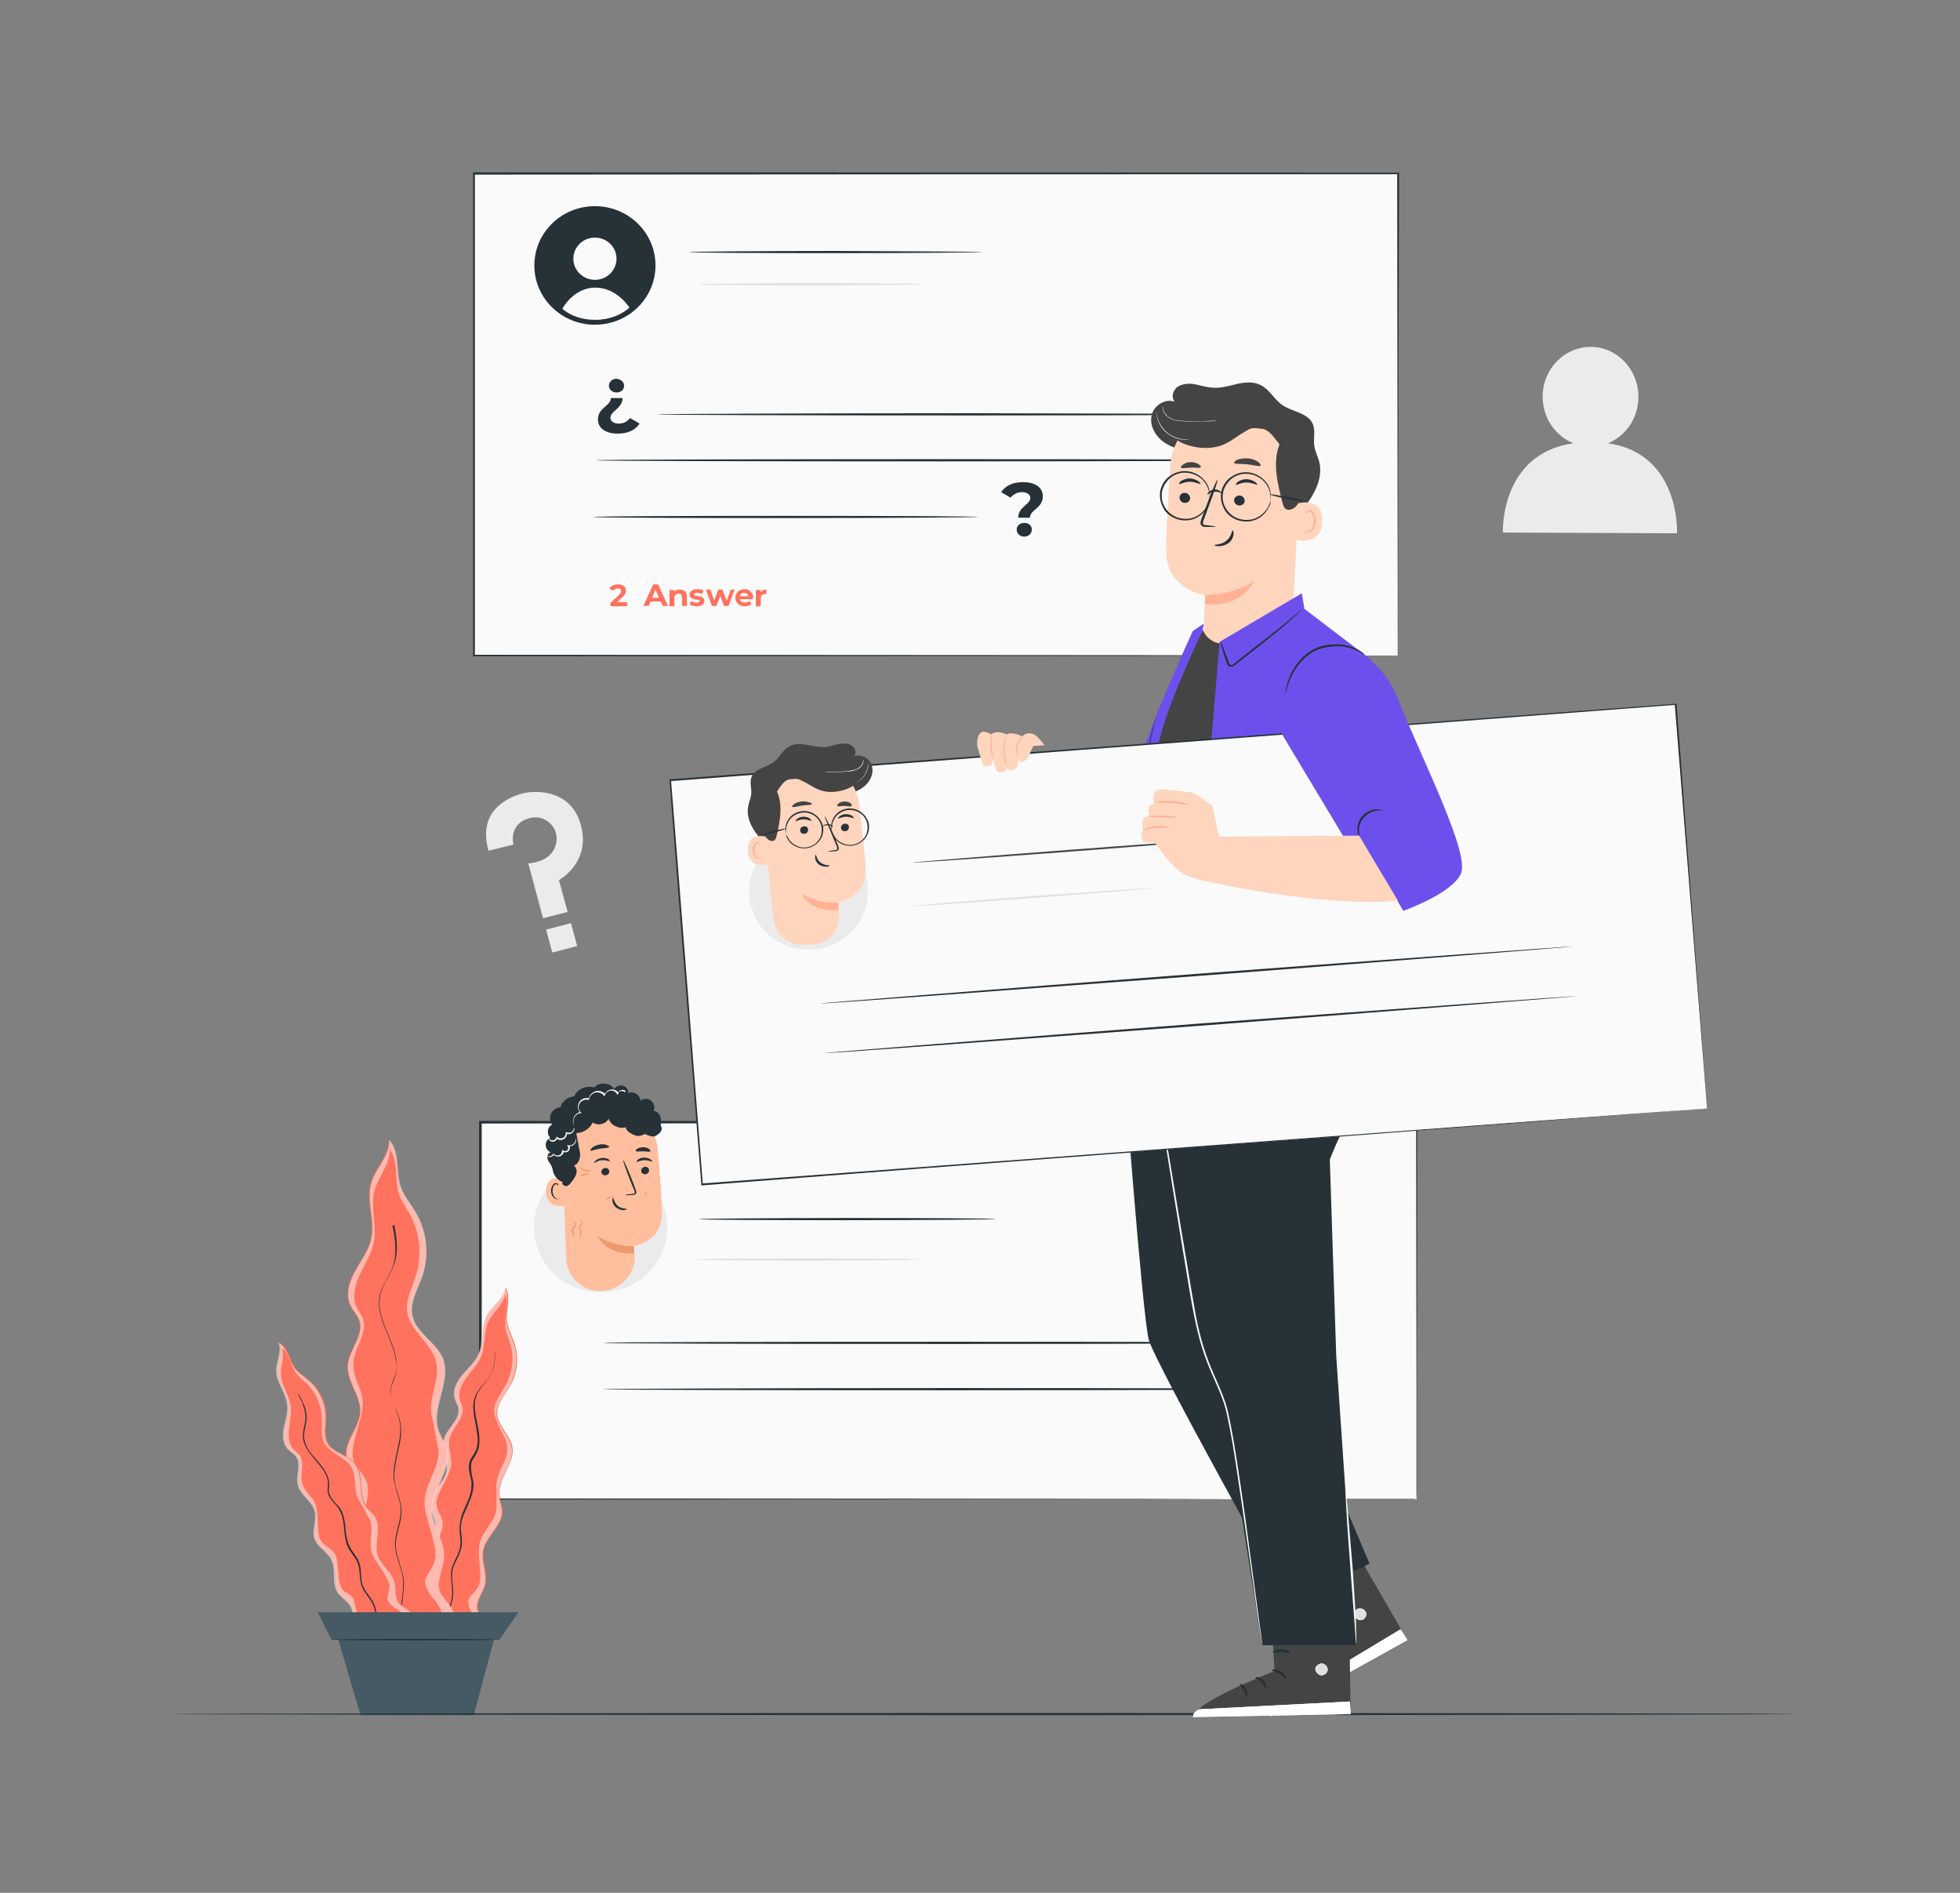 <svg width="580" height="560" viewBox="0 0 580 560" fill="none" xmlns="http://www.w3.org/2000/svg"><rect x="0" y="0" width="580" height="560" fill="#808080" stroke="none"/><g clip-path="url(#a)"><path d="M475.874 131.131c5.266-2.192 8.963-7.454 8.963-13.702 0-8.112-6.274-14.799-14.117-14.799s-14.23 6.577-14.23 14.689c0 6.249 3.698 11.62 9.076 13.812-21.848 3.179-20.84 26.418-20.84 26.418l51.54.22s1.12-23.459-20.392-26.638M144.563 251.712l7.395-1.864s-1.681-6.029 4.706-7.783c3.361-.877 5.602.768 6.722 2.193 1.345 1.644 1.681 3.946 1.009 5.919-.673 2.302-2.913 4.823-8.067 5.262l4.369 16.223 7.283-1.863-2.577-9.427s9.524-5.153 6.499-16.224c-2.802-10.523-13.109-10.414-17.255-9.427-3.137.877-13.669 4.385-10.084 16.991m24.405 21.405-7.366 1.901 1.829 6.783 7.367-1.901z" fill="#EBEBEB"/><path d="M419.184 332.062H142.102v111.482h277.082z" fill="#FAFAFA"/><path d="M419.184 443.435v-29.926c0-19.293-.112-47.027-.112-81.447l.224.219c-70.811 0-168.849 0-277.082.11l.336-.329v111.482l-.224-.219c80.335 0 149.577.11 198.764.11 24.649 0 44.145.109 57.59.109h19.495c.561-.109 1.009-.109 1.009-.109h-20.616c-13.445 0-32.941 0-57.59.109-49.187 0-118.542.11-198.988.11h-.224v-112.03h.336c108.345 0 206.383.109 277.082.109h.224v.219c0 34.421-.112 62.373-.112 81.666v27.843c-.112 1.425-.112 1.974-.112 1.974" fill="#263238"/><path d="M177.735 382.377c10.891 0 19.72-8.638 19.72-19.293s-8.829-19.293-19.72-19.293-19.719 8.638-19.719 19.293 8.828 19.293 19.719 19.293" fill="#EBEBEB"/><path d="M294.592 360.673c0 .109-19.72.328-43.921.328-24.313 0-43.921-.109-43.921-.328 0-.11 19.608-.329 43.921-.329s43.921.109 43.921.329" fill="#263238"/><path d="M272.853 372.621c0 .109-15.014.329-33.501.329s-33.5-.11-33.5-.329 15.013-.329 33.5-.329 33.501.11 33.501.329" fill="#E0E0E0"/><path d="M386.243 397.285c0 .11-46.498.329-103.864.329s-103.863-.11-103.863-.329 46.497-.329 103.863-.329 103.864.11 103.864.329m0 13.703c0 .109-46.498.328-103.864.328s-103.863-.109-103.863-.328c0-.11 46.497-.329 103.863-.329s103.864.109 103.864.329" fill="#263238"/><path d="M126.3 481.692c-2.465-.11-3.138-3.508-2.241-5.81.896-2.192 2.689-4.275 2.801-6.687 0-2.083-1.345-3.946-1.457-6.139-.224-3.727 3.474-6.796 3.698-10.632.112-2.96-2.017-5.701-1.457-8.66.56-3.07 3.81-5.152 4.594-8.222.784-3.288-1.457-6.687-.672-9.975.896-3.289 4.817-5.591 4.257-8.879-.224-1.096-.896-2.083-1.12-3.07-.672-2.521.672-5.042 2.353-7.015 1.68-1.973 3.697-3.727 4.706-6.029 1.568-3.618.448-8.002 2.352-11.51 1.569-2.85 5.042-4.823 5.491-8.112 1.792 2.96 0 6.687.448 9.975.224 2.193 1.456 4.166 2.129 6.249 1.456 4.275 1.008 9.208-1.345 13.044-1.457 2.631-3.809 5.043-3.697 8.002.112 3.618 3.809 6.249 4.481 9.757.897 5.042-4.593 9.646-3.809 14.798.224 1.315.784 2.521.896 3.837.448 4.494-4.818 7.673-5.602 12.167-.56 3.289 1.345 6.687.56 9.976-.672 2.521-2.801 4.713-2.241 7.235.224 1.096 1.009 1.973 1.457 3.069.896 1.973.56 4.385-.896 6.029-1.457 1.534-4.034 2.192-5.939 1.206" fill="#FF725E"/><path d="M142.655 479.171c-.448-.987-1.12-1.973-1.456-3.07-.56-2.521 1.68-4.713 2.241-7.234.784-3.289-1.121-6.687-.561-9.976.785-4.494 6.051-7.673 5.603-12.167-.112-1.316-.785-2.522-.897-3.837-.784-5.152 4.818-9.647 3.81-14.799-.673-3.507-4.37-6.138-4.482-9.756-.112-2.959 2.241-5.371 3.697-8.002 2.241-3.946 2.802-8.769 1.345-13.044-.672-2.083-1.905-4.056-2.129-6.249-.448-3.398 1.345-7.125-.448-9.975-.448 3.289-3.922 5.152-5.49 8.112-1.905 3.508-.784 7.892-2.353 11.51-1.008 2.302-3.025 4.056-4.706 6.029-1.68 1.973-3.025 4.494-2.353 7.015.336 1.097 1.009 1.973 1.121 3.07.56 3.288-3.362 5.7-4.258 8.879-.896 3.288 1.457 6.687.672 9.975-.784 3.069-4.033 5.152-4.593 8.221-.561 2.851 1.568 5.701 1.456 8.66-.112 3.727-3.921 6.797-3.697 10.633.112 2.083 1.456 3.947 1.456 6.139 0 2.412-1.792 4.385-2.801 6.687-.896 2.192-.224 5.59 2.241 5.81l9.524 4.604c1.904.986 4.481.438 5.938-1.206 1.681-1.645 2.017-4.056 1.12-6.029" fill="#fff" opacity=".5"/><path d="M139.524 476.978c-.56-.877-1.12-2.631-.896-3.617.224-1.425 2.689-2.631 3.249-4.933.784-3.07-.672-8.441 0-11.51.784-4.166 5.154-6.906 5.042-11.072 0-1.205.112-4.494 0-5.7-.448-4.604 3.697-7.783 3.137-12.387-.448-3.179-3.809-7.015-3.809-10.304 0-2.74 2.017-5.152 3.361-7.564 2.017-3.727 2.577-8.221 1.457-12.167-.561-1.864-1.457-3.618-1.569-5.591-.224-3.069 1.345-6.577 0-9.208-.448 3.07-3.361 5.043-4.818 7.783-1.68 3.289-.896 7.345-2.353 10.743-.896 2.192-2.689 3.946-4.145 5.919-1.457 1.973-2.689 4.385-2.129 6.577.224.987.784 1.754.896 2.85.336 2.96-2.913 5.481-3.809 8.441-.897 3.069 1.008 6.139.224 9.098-.784 2.851-3.586 6.797-4.146 9.647-.56 2.74 2.017 4.494 1.793 7.235-.224 3.508-3.81 7.673-3.697 11.181 0 1.863 1.68 2.521 1.568 4.494-.112 2.193-2.017 6.687-2.801 8.77s-.784 3.727.56 5.919l10.644 5.152c4.37-2.083 4.146-6.577 2.241-9.756" fill="#FF725E"/><path d="M146.58 398.71v.877c0 .548 0 1.425-.112 2.631-.112 1.096-.336 2.521-1.008 3.947-.673 1.534-1.905 2.85-3.138 4.494-.56.767-1.232 1.644-1.456 2.74-.336.987-.448 2.193-.336 3.289.112 2.302.896 4.823 1.232 7.454.112 1.315.224 2.74-.112 4.165-.112.658-.448 1.316-.784 1.974s-.785 1.205-1.121 1.863c-.56 1.316-.336 2.741-.112 4.166.112.767.336 1.425.448 2.192s0 1.535-.112 2.302c-.224 1.535-.896 2.96-1.456 4.385s-1.233 2.74-1.681 4.056c-.448 1.425-.56 2.74-.336 4.165.112 1.425.336 2.741.112 4.056s-.784 2.521-1.344 3.727c-.561 1.096-1.121 2.192-1.345 3.398-.448 2.302.224 4.495.224 6.468 0 2.082-.672 3.836-1.232 5.261q-.841 2.303-1.009 3.947c-.112 1.096 0 1.973.224 2.521s.337.767.337.877c0 0-.225-.219-.449-.767a5.3 5.3 0 0 1-.336-2.522c.112-1.096.448-2.521 1.009-3.946.448-1.535 1.12-3.289 1.12-5.262 0-.986-.112-2.082-.224-3.179s-.224-2.302 0-3.507c.448-2.412 2.241-4.495 2.577-7.016.224-1.315 0-2.631-.112-4.056q-.168-2.138.336-4.275c.784-2.85 2.577-5.371 3.025-8.331.112-.767.112-1.535.112-2.192-.112-.768-.224-1.425-.448-2.193-.336-1.425-.56-3.069.112-4.494.336-.658.784-1.316 1.121-1.864.336-.657.672-1.205.784-1.863.336-1.316.336-2.631.112-3.946-.336-2.631-1.009-5.043-1.121-7.454-.112-1.206.112-2.412.449-3.399.336-1.096 1.008-1.973 1.568-2.74 1.233-1.535 2.577-2.85 3.249-4.385.673-1.425.897-2.85 1.009-3.946s.112-1.973.224-2.521z" fill="#263238"/><path d="M111.174 482.898c-3.473.548-5.378-4.056-4.706-7.345.672-3.398 2.577-6.577 1.905-9.975-.56-2.96-3.025-5.152-3.697-8.002-1.345-5.152 2.913-10.414 2.128-15.676-.672-4.056-4.369-7.454-4.481-11.619-.112-4.495 3.921-8.222 4.145-12.607.224-4.713-3.921-8.879-3.697-13.702.336-4.714 5.042-9.098 3.361-13.483-.56-1.425-1.793-2.631-2.465-4.056-1.681-3.179-.448-7.125 1.233-10.304 1.792-3.179 4.145-6.139 4.817-9.646 1.233-5.481-1.568-11.291 0-16.553 1.345-4.385 5.603-8.112 5.266-12.716 3.25 3.618 1.905 9.208 3.362 13.703 1.008 2.959 3.137 5.371 4.706 8.111 3.249 5.591 3.921 12.387 1.792 18.416-1.344 3.947-3.921 8.003-2.913 12.058 1.233 4.933 7.059 7.564 8.964 12.387 2.689 6.797-3.698 14.58-1.233 21.486.672 1.754 1.793 3.288 2.353 5.152 1.793 6.138-4.594 11.948-4.37 18.416.112 4.713 3.698 8.879 3.586 13.592-.112 3.618-2.577 7.345-1.121 10.633.672 1.425 1.905 2.522 2.801 3.837 1.681 2.521 2.017 5.919.448 8.55s-4.929 4.056-7.955 3.289" fill="#FF725E"/><path d="M133.137 475.005c-.896-1.315-2.129-2.412-2.801-3.837-1.457-3.288 1.008-7.015 1.12-10.633.224-4.713-3.473-8.879-3.585-13.592-.112-6.358 6.162-12.278 4.37-18.416-.561-1.754-1.681-3.398-2.353-5.152-2.465-6.906 3.921-14.689 1.232-21.486-1.905-4.713-7.731-7.344-8.963-12.387-1.009-4.055 1.568-8.111 2.913-12.058 2.017-6.029 1.344-12.935-1.793-18.416-1.569-2.74-3.697-5.152-4.706-8.111-1.456-4.604-.112-10.195-3.361-13.703.336 4.604-3.921 8.222-5.266 12.716-1.569 5.371 1.12 11.181 0 16.553-.784 3.507-3.137 6.467-4.818 9.646-1.793 3.179-2.913 7.125-1.232 10.304.672 1.425 1.904 2.521 2.465 4.056 1.68 4.385-3.026 8.769-3.362 13.483s3.81 8.879 3.698 13.702c-.224 4.495-4.258 8.222-4.146 12.607.112 4.165 3.81 7.454 4.482 11.619.784 5.262-3.473 10.524-2.129 15.676.784 2.85 3.137 5.152 3.697 8.002.673 3.398-1.344 6.577-1.904 9.975-.673 3.398 1.344 7.893 4.706 7.345l14.453 3.946c2.913.767 6.387-.658 7.955-3.289 1.345-2.631 1.121-6.029-.672-8.55" fill="#fff" opacity=".5"/><path d="M128.092 472.813c-.896-.987-2.241-3.289-2.353-4.714 0-1.973 2.913-4.275 3.137-7.673.225-4.385-3.249-11.51-3.249-15.895 0-6.029 5.266-10.962 3.922-16.662-.448-1.644-1.121-6.248-1.569-7.893-1.905-6.357 2.913-11.729.784-17.977-1.456-4.385-7.282-8.66-8.179-13.264-.784-3.837 1.345-7.673 2.465-11.4 1.793-5.7 1.233-12.168-1.344-17.21-1.233-2.522-3.025-4.604-3.81-7.345-1.12-4.165 0-9.537-2.577-12.716.224 4.276-3.249 7.893-4.481 12.059-1.345 5.042.784 10.413-.225 15.456-.672 3.288-2.576 6.248-4.033 9.317s-2.465 6.797-1.12 9.756c.56 1.316 1.568 2.302 2.016 3.618 1.345 4.056-2.577 8.331-2.913 12.825-.336 4.495 3.025 8.222 2.801 12.606-.224 4.166-3.137 10.414-3.025 14.58 0 3.836 4.034 5.7 4.482 9.427.672 4.933-3.137 11.729-2.017 16.443.56 2.63 3.025 3.069 3.473 5.7.449 3.069-.896 9.756-1.456 12.935s0 5.371 2.465 8.111l16.134 4.276c5.826-4.276 4.258-10.524.672-14.36" fill="#FF725E"/><path d="M116.103 362.536s.448 1.754.784 4.824c.112 1.534.224 3.507-.224 5.809-.224 1.097-.673 2.302-1.233 3.399-.56 1.205-1.232 2.302-1.904 3.617-.673 1.315-1.233 2.631-1.345 4.165s0 3.07.448 4.714c.785 3.179 2.465 6.358 3.698 9.975.56 1.754 1.008 3.727 1.008 5.701 0 .986-.224 1.973-.56 2.959-.336.987-.785 1.864-1.009 2.85-.448 1.973.224 3.947 1.121 5.92.448.986.896 1.973 1.232 2.959.336.987.448 2.083.561 3.179.112 2.193-.337 4.385-.785 6.358-.448 2.083-.896 4.056-1.12 6.139a13 13 0 0 0 0 2.96c.112.986.336 1.973.672 2.85.56 1.863 1.233 3.727 1.345 5.59.112 1.973-.337 3.727-.785 5.481s-.896 3.398-.896 5.043c0 1.644.448 3.179.896 4.713.448 1.425.897 2.85 1.233 4.275s.336 2.741.224 4.056a217 217 0 0 1-.336 3.618c-.336 2.192-.448 4.165-.336 5.7.112 1.534.672 2.74 1.12 3.398-.448-.658-1.008-1.864-1.232-3.508-.225-1.644 0-3.508.224-5.81.112-1.096.336-2.302.336-3.617.112-1.315.112-2.631-.224-3.946-.224-1.425-.785-2.741-1.233-4.275s-.896-3.07-.896-4.824.448-3.398.896-5.152.897-3.507.784-5.371-.784-3.617-1.344-5.591c-.224-.986-.56-1.973-.672-2.959a14 14 0 0 1 0-3.07c.224-2.082.672-4.055 1.12-6.138s.896-4.166.784-6.248c-.112-1.097-.224-2.083-.56-3.07s-.784-1.973-1.12-2.959a15.4 15.4 0 0 1-1.009-2.96c-.224-.987-.336-2.083 0-3.179.224-.987.673-1.973 1.009-2.85.336-.987.56-1.864.56-2.85.112-1.973-.336-3.837-.896-5.591-1.233-3.508-2.913-6.687-3.698-9.975-.448-1.644-.56-3.289-.336-4.823.112-1.535.784-2.96 1.457-4.276.672-1.315 1.344-2.411 1.904-3.617.561-1.096 1.009-2.302 1.233-3.398.56-2.192.448-4.166.336-5.7-.112-1.535-.336-2.741-.448-3.618-.112-.438-.112-.657-.112-.986-.672.219-.672.109-.672.109" fill="#263238"/><path d="M109.046 485.09c-2.017.986-4.033-1.425-4.257-3.508-.225-2.083.224-4.385-.785-6.358-.896-1.644-2.801-2.521-3.809-4.056-1.793-2.85-.336-6.796-1.905-9.756-1.232-2.302-4.034-3.617-4.93-6.138-1.008-2.631.672-5.591 0-8.331-.784-2.85-4.145-4.604-4.93-7.454-.784-2.851 1.233-6.358-.672-8.66-.672-.768-1.569-1.206-2.24-1.973-1.681-1.645-1.681-4.166-1.233-6.468.448-2.192 1.232-4.494 1.008-6.687-.336-3.507-3.137-6.467-3.25-9.975-.111-2.96 1.793-5.919.673-8.55 2.69 1.534 2.913 5.152 4.706 7.563 1.12 1.645 2.913 2.631 4.482 3.947 3.025 2.74 4.818 6.686 4.705 10.742 0 2.631-.784 5.481.673 7.783 1.68 2.741 5.714 3.179 7.843 5.7 2.913 3.508.672 9.428 3.585 13.045.784.987 1.793 1.644 2.465 2.631 2.353 3.288-.336 8.002 1.008 11.839 1.009 2.85 4.034 4.604 4.818 7.454.672 2.192-.112 4.823 1.457 6.577.672.767 1.68 1.206 2.465 1.754 1.568 1.206 2.353 3.179 1.904 5.042-.448 1.864-2.128 3.398-4.145 3.398" fill="#FF725E"/><path d="M120.587 476.211c-.785-.658-1.793-.987-2.465-1.754-1.569-1.754-.784-4.385-1.457-6.577-.784-2.85-3.809-4.714-4.818-7.454-1.344-3.837 1.345-8.441-1.008-11.839-.672-.987-1.681-1.644-2.465-2.631-2.801-3.617-.56-9.537-3.585-13.045-2.129-2.521-6.05-2.959-7.843-5.7-1.457-2.302-.672-5.152-.672-7.783 0-4.056-1.681-8.002-4.706-10.742-1.457-1.316-3.25-2.412-4.482-3.947-1.793-2.411-2.129-6.029-4.706-7.563 1.12 2.74-.784 5.7-.672 8.55.112 3.508 2.913 6.468 3.25 9.975.223 2.302-.561 4.495-1.01 6.687-.447 2.192-.335 4.823 1.233 6.468.672.657 1.68 1.205 2.241 1.973 1.905 2.302-.112 5.809.672 8.66.785 2.85 4.034 4.604 4.93 7.454.784 2.74-.896 5.7 0 8.331.897 2.521 3.698 3.727 4.93 6.138 1.569 2.96 0 6.906 1.905 9.756 1.008 1.535 2.913 2.522 3.809 4.056 1.009 1.864.561 4.166.785 6.358.224 2.083 2.353 4.494 4.257 3.508l9.412-.439c1.905-.109 3.697-1.644 4.145-3.398.673-1.863-.112-3.836-1.68-5.042" fill="#fff" opacity=".5"/><path d="M117.113 475.882c-.784-.439-2.016-1.535-2.352-2.412-.449-1.206.896-3.179.336-5.152-.785-2.631-4.146-6.248-5.042-8.879-1.233-3.617 1.008-7.564-1.009-10.633-.56-.877-1.904-3.508-2.465-4.385-2.465-3.398-.56-7.564-3.025-10.962-1.792-2.302-6.05-3.836-7.507-6.358-1.232-2.082-.672-4.823-.784-7.344-.112-3.727-1.68-7.564-4.145-10.085-1.233-1.206-2.69-2.192-3.698-3.727-1.569-2.302-1.905-5.7-4.034-7.125 1.009 2.521-.448 5.371-.224 8.112.224 3.288 2.577 6.029 2.914 9.317.224 2.083-.337 4.166-.56 6.358-.225 2.083-.113 4.494 1.232 6.029.56.658 1.344 1.096 1.904 1.864 1.57 2.192.113 5.481.785 8.221s3.473 4.275 4.145 7.016c.673 2.521.224 6.796 1.009 9.317.784 2.302 3.473 2.631 4.594 4.823 1.344 2.85.448 7.564 2.016 10.195.897 1.425 2.465 1.206 3.25 2.74.896 1.754 1.344 6.029 1.68 8.003.336 1.973 1.009 3.288 3.137 4.384l10.532-.438c2.465-3.837.337-7.235-2.689-8.879" fill="#FF725E"/><path d="m88.203 412.193.112.22c.112.109.224.328.336.548.224.438.673 1.096 1.009 2.082a9.4 9.4 0 0 1 1.008 3.508c.224 1.425-.224 3.07-.56 4.823-.112.877-.224 1.754 0 2.741.224.877.56 1.863 1.12 2.74 1.12 1.754 2.801 3.289 4.258 5.262.672.987 1.344 2.083 1.68 3.289.225.657.225 1.315.225 1.863 0 .658-.112 1.316-.112 1.864.112 1.205.896 2.302 1.792 3.288.448.548.897.987 1.345 1.535a6 6 0 0 1 1.008 1.863c.448 1.316.672 2.631.784 3.947.113 1.315.225 2.631.561 3.836s.784 2.302 1.568 3.399c.673.986 1.457 1.973 1.905 3.178.448 1.097.56 2.302.56 3.399.112 1.096.112 2.192.448 3.179.673 1.973 2.129 3.398 3.026 4.932.896 1.645 1.12 3.289 1.344 4.604.224 1.425.56 2.631.896 3.508.449.877.897 1.535 1.345 1.864s.672.438.672.548c0 0-.224-.11-.672-.439s-1.008-.877-1.457-1.863c-.448-.877-.672-2.083-1.008-3.508s-.56-2.96-1.457-4.494c-.896-1.535-2.352-2.96-3.025-5.043-.672-2.083-.224-4.385-1.12-6.577-.448-1.096-1.233-1.973-1.905-3.069a7.75 7.75 0 0 1-1.568-3.508c-.673-2.521-.337-5.262-1.345-7.783-.224-.658-.56-1.206-.896-1.754-.337-.548-.785-.986-1.233-1.535-.896-.986-1.792-2.082-1.904-3.507 0-.658 0-1.316.112-1.973 0-.658 0-1.206-.225-1.754-.336-1.206-.896-2.193-1.68-3.179-1.457-1.864-3.025-3.508-4.146-5.262-.56-.877-1.008-1.863-1.232-2.85s-.112-1.973 0-2.85c.336-1.754.784-3.289.56-4.714-.112-1.425-.56-2.521-.896-3.508-.337-.876-.785-1.644-1.009-2.082-.112-.22-.224-.439-.224-.548z" fill="#263238"/><path d="m94.031 476.978 4.034 8.112h49.747l5.602-8.112z" fill="#455A64"/><path d="m99.297 482.35 7.395 25.102h33.501l6.722-25.102z" fill="#455A64"/><path d="M147.585 485.09c0 .109-11.092.219-24.761.219s-24.761-.11-24.761-.219c0-.11 11.092-.219 24.761-.219s24.761.109 24.761.219" fill="#263238"/><path d="M413.575 51.329H140.078v142.613h273.497z" fill="#FAFAFA"/><path d="M413.689 193.943c0-1.754-.112-54.919-.224-142.614l.224.22c-72.379 0-168.4 0-273.496.109l.336-.33v142.615l-.224-.22c79.998 0 148.345.11 196.635.11 24.201 0 43.361.11 56.582.11zh-20.167c-13.109 0-32.269 0-56.47.109-48.402 0-116.861.11-196.859.11h-.224V51h.336c105.096 0 201.117 0 273.497.11h.224v.219c-.337 87.695-.337 140.86-.337 142.614" fill="#263238"/><path d="M290.667 74.568c0 .11-19.384.329-43.361.329s-43.361-.11-43.361-.329c0-.11 19.384-.329 43.361-.329 23.977.11 43.361.22 43.361.33" fill="#263238"/><path d="M272.855 84.105c0 .11-14.789.329-33.052.329s-33.053-.11-33.053-.33c0-.109 14.79-.328 33.053-.328s33.052.11 33.052.329" fill="#E0E0E0"/><path d="M304.893 147.355c0-1.096-1.008-1.754-2.465-1.754s-2.577.658-3.361 1.644l-2.801-1.644c1.232-1.864 3.361-2.96 6.498-2.96 3.473 0 5.826 1.535 5.826 4.166 0 3.617-3.809 3.946-3.809 6.357h-3.473c0-3.178 3.585-3.946 3.585-5.809m-4.034 9.317c0-1.096.897-1.973 2.241-1.973s2.241.877 2.241 1.973-.896 2.083-2.241 2.083c-1.344 0-2.241-.987-2.241-2.083m-120.216-33.104c0 1.096 1.008 1.753 2.465 1.753s2.577-.657 3.361-1.644l2.801 1.644c-1.232 1.864-3.361 2.96-6.498 2.96-3.474 0-5.827-1.534-5.827-4.165 0-3.618 3.81-3.947 3.81-6.358h3.473c0 3.069-3.585 3.836-3.585 5.81m4.033-9.428c0 1.097-.896 1.974-2.241 1.974-1.232 0-2.24-.877-2.24-1.974s.896-2.082 2.24-2.082c1.345.109 2.241.986 2.241 2.082m196.745 8.441c0 .109-41.904.329-93.443.329-51.652 0-93.556-.11-93.556-.329 0-.11 41.904-.329 93.556-.329 51.651.11 93.443.219 93.443.329m0 13.593c0 .109-45.937.328-102.519.328s-102.519-.109-102.519-.328 45.937-.329 102.519-.329c56.694 0 102.519.109 102.519.329m-91.984 16.771c0 .11-25.434.329-56.918.329-31.372 0-56.917-.11-56.917-.329s25.433-.329 56.917-.329 56.918.11 56.918.329" fill="#263238"/><path d="M185.571 178.158v1.205h-4.93v-.986l2.465-2.302c.56-.548.672-.877.672-1.206 0-.548-.336-.767-1.008-.767q-.841 0-1.345.658l-1.12-.658c.448-.658 1.344-1.206 2.577-1.206 1.456 0 2.353.767 2.353 1.864 0 .657-.225 1.205-1.121 1.973l-1.456 1.425zm9.974-.22h-3.026l-.56 1.316h-1.568l2.913-6.358h1.456l2.913 6.358h-1.568zm-.561-1.096-1.008-2.411-1.008 2.411zm8.295-.329v2.741h-1.457v-2.521c0-.768-.336-1.097-1.008-1.097s-1.232.439-1.232 1.316v2.412h-1.457v-4.824h1.345v.548c.336-.438 1.008-.657 1.68-.657 1.233 0 2.129.657 2.129 2.082m.783 2.302.449-.986c.448.328 1.12.438 1.68.438.673 0 .897-.219.897-.438 0-.768-3.026 0-3.026-1.974 0-.876.897-1.534 2.241-1.534.673 0 1.457.109 1.905.438l-.448.987a3.5 3.5 0 0 0-1.457-.329c-.672 0-.896.219-.896.438 0 .877 3.025 0 3.025 1.974 0 .877-.896 1.534-2.353 1.534-.672 0-1.568-.219-2.017-.548m13.328-4.384-1.792 4.823h-1.345l-1.12-2.96-1.121 2.96h-1.344l-1.793-4.823h1.345l1.12 3.288 1.232-3.288h1.233l1.232 3.288 1.233-3.288zm5.269 2.849h-3.697c.112.658.672.987 1.456.987.56 0 .897-.11 1.233-.438l.784.767c-.448.548-1.12.767-2.017.767-1.68 0-2.801-1.096-2.801-2.521s1.121-2.521 2.689-2.521c1.457 0 2.577.986 2.577 2.521-.112.11-.112.329-.224.438m-3.697-.876h2.465c-.112-.658-.561-.987-1.233-.987s-1.12.438-1.232.987m7.839-1.973v1.315h-.336c-.784 0-1.344.439-1.344 1.316v2.302h-1.457v-4.824h1.345v.658c.448-.548 1.008-.767 1.792-.767" fill="#FF725E"/><path d="M188.724 90.932c7-6.85 7-17.954 0-24.803-7.001-6.85-18.352-6.85-25.353 0-7 6.849-7 17.954 0 24.803 7.001 6.85 18.352 6.85 25.353 0" fill="#263238"/><path d="M182.437 76.541c0 3.398-2.801 6.249-6.386 6.249-3.474 0-6.387-2.741-6.387-6.249 0-3.398 2.801-6.248 6.387-6.248s6.386 2.85 6.386 6.248M166.414 91.34s3.249-6.249 9.748-6.249 10.084 5.92 10.084 5.92-3.586 3.617-10.084 3.617c-6.499 0-9.748-3.288-9.748-3.288" fill="#FAFAFA"/><path d="M531 507.123c0 .109-107.673.329-240.556.329-132.771-.11-240.444-.22-240.444-.329s107.673-.329 240.556-.329c132.771 0 240.444.11 240.444.329" fill="#263238"/><path d="M331.334 221.567s-4.706 24.554-4.034 26.089 7.731 8.331 10.308 7.673c.56-.109 1.793-1.425 1.793-1.425l9.86-3.288-4.93-41.546-7.843 15.785z" fill="#6D50EC"/><path d="M339.51 253.904c-.113 0 .448-1.644.672-4.275.336-2.631.224-6.358-.224-10.414s-1.233-7.673-2.017-10.304c-.784-2.521-1.457-4.056-1.457-4.165 0 0 .224.328.561.986.336.658.784 1.644 1.232 2.96.896 2.521 1.681 6.248 2.129 10.304s.448 7.893 0 10.523c-.224 1.316-.448 2.412-.672 3.179a13 13 0 0 1-.224 1.206" fill="#263238"/><path d="M384.56 151.849c1.793-2.192 3.585-4.494 4.706-7.015 1.232-2.521 1.793-5.481 1.12-8.222-.448-1.644-1.232-3.069-1.456-4.713-.336-2.193.448-4.604-.56-6.687-1.569-3.179-6.163-3.398-9.076-5.481-2.241-1.644-3.585-4.385-6.05-5.7-2.129-1.206-4.818-.987-7.171-.439-2.353.549-4.818 1.316-7.283 1.097-1.792-.11-3.473-.658-5.154-.987-1.68-.329-3.585-.219-5.042.658-1.456.986-2.129 3.069-1.008 4.494-2.913-1.096-6.387 1.316-6.835 4.275-.56 2.96 1.233 6.029 3.81 7.783s5.714 2.412 8.851 2.741c8.739.986 18.039-.548 25.21-5.701" fill="#444"/><path d="m384.673 140.997-2.241 42.751c-.336 7.235-6.947 12.716-14.342 11.948-6.946-.657-12.324-1.753-11.988-8.55.224-3.179.448-10.742.448-11.071 0 0-11.092-1.645-11.428-12.497-.112-5.262.56-16.004 1.232-25.76.784-10.524 9.636-18.635 20.392-18.635h1.12c11.765.657 17.703 10.523 16.807 21.814" fill="#FFD5BD"/><path d="M356.664 175.965s7.059.548 14.454-4.056c0 0-3.362 7.783-14.454 6.906z" fill="#FFB294"/><path d="M349.047 147.245c0 .767.672 1.535 1.568 1.535.897 0 1.569-.548 1.569-1.425 0-.768-.672-1.535-1.569-1.535-.784-.11-1.568.548-1.568 1.425m-.112-4.056c.224.219 1.344-.658 3.137-.658 1.681 0 2.913.768 3.137.658.112-.109-.112-.438-.672-.877-.56-.329-1.457-.767-2.577-.767-1.008 0-1.905.438-2.465.767-.448.439-.672.768-.56.877m16.245 4.823c0 .768.672 1.535 1.568 1.535.897 0 1.569-.548 1.569-1.425 0-.767-.672-1.535-1.569-1.535-.784 0-1.568.658-1.568 1.425m.559-4.604c.225.22 1.345-.657 3.138-.657 1.68 0 2.913.767 3.137.657.112-.109-.112-.438-.672-.877-.561-.328-1.457-.767-2.577-.767-1.009 0-1.905.439-2.465.767-.448.439-.673.768-.561.877m-6.052 12.387c0-.109-1.008-.219-2.801-.438-.448 0-.896-.11-.896-.439-.112-.329.112-.767.224-1.205.448-.987.784-2.083 1.232-3.289 1.793-4.604 3.026-8.441 2.801-8.441-.224-.109-1.792 3.618-3.473 8.222-.448 1.096-.784 2.192-1.232 3.288-.112.439-.449.987-.224 1.645.112.328.448.548.672.657.336.11.56.11.784.11 1.793 0 2.913 0 2.913-.11m5.043 1.097c-.224 0-.224 1.754-1.793 3.069s-3.585 1.096-3.585 1.315c0 .11.448.329 1.232.329s2.017-.219 3.025-.986c1.009-.768 1.345-1.864 1.457-2.631 0-.658-.224-1.096-.336-1.096" fill="#263238"/><path d="M365.18 136.941c.224.438 1.904.219 3.921.438s3.586.768 3.922.329c.112-.219-.224-.658-.785-1.096a6.44 6.44 0 0 0-2.913-.987 7.9 7.9 0 0 0-3.025.329c-.784.329-1.12.768-1.12.987m-15.688 1.425c.336.329 1.457 0 2.913 0 1.457-.11 2.577.219 2.913-.11.112-.219-.112-.548-.56-.877a4.6 4.6 0 0 0-2.353-.657c-1.008 0-1.792.329-2.353.767-.56.329-.672.658-.56.877" fill="#444"/><path d="M383.891 148.999c.224-.109 7.619-2.192 7.395 5.152-.112 7.454-7.731 5.7-7.731 5.481s.336-10.633.336-10.633" fill="#FFD5BD"/><path d="M385.906 156.892s.112.109.336.219a1.07 1.07 0 0 0 1.009 0c.784-.219 1.568-1.535 1.568-2.85 0-.658-.112-1.316-.336-1.864s-.56-.986-1.008-.986c-.448-.11-.672.109-.784.329-.112.219-.112.328-.112.328s-.113-.109-.113-.438c0-.11.113-.329.337-.439s.448-.219.784-.219c.56 0 1.12.548 1.344 1.206.337.548.449 1.315.449 2.083-.112 1.534-.897 2.85-2.017 3.179-.56.109-1.009 0-1.233-.22-.224-.109-.224-.328-.224-.328" fill="#FFB294"/><path d="M346.242 127.843c.784 2.85 7.059 5.152 12.101 4.604 4.594-.439 6.722-2.85 9.972-4.714 2.016-1.206 2.016-1.206 5.042-.877 2.352.219 3.809 2.85 5.266 4.604-2.129 5.481-.561 11.62.896 17.32.224.658.336 1.315.896 1.754.897.657 2.241.109 3.025-.658 1.233-1.315 1.681-3.069 2.017-4.823.672-3.946.785-8.112-.224-11.949-.896-3.946-2.913-7.673-5.938-10.413-3.81-3.508-9.076-5.262-14.23-5.152s-10.196 1.973-14.341 5.042c-1.793 1.425-3.473 3.069-4.482 5.262" fill="#444"/><path d="M357.892 148.013c-.112 0 .112-.658 0-1.754a7.17 7.17 0 0 0-1.905-4.166c-1.344-1.425-3.697-2.521-6.386-2.192-1.233.219-2.577.767-3.586 1.754-1.008.986-1.792 2.192-2.129 3.727-.224 1.425-.112 2.96.561 4.165a6.95 6.95 0 0 0 2.689 2.96c2.241 1.315 4.93 1.206 6.722.329a7.75 7.75 0 0 0 3.362-3.179c.448-1.096.56-1.754.672-1.644v.438c0 .329-.112.768-.448 1.206a7.5 7.5 0 0 1-3.362 3.508c-1.792.986-4.705 1.206-7.17-.219-1.233-.658-2.353-1.754-2.914-3.179-.672-1.316-.896-2.96-.672-4.495.336-1.534 1.121-2.959 2.241-3.946a8.1 8.1 0 0 1 3.922-1.864c2.801-.438 5.378.877 6.722 2.412a6.47 6.47 0 0 1 1.793 4.494c0 .549 0 .987-.112 1.316zm18.039.329c-.112 0 .112-.658 0-1.754a7.17 7.17 0 0 0-1.905-4.166c-1.344-1.425-3.697-2.521-6.386-2.192-1.233.219-2.577.767-3.586 1.754-1.008.986-1.792 2.192-2.129 3.727-.224 1.425-.112 2.96.561 4.165a6.95 6.95 0 0 0 2.689 2.96c2.241 1.316 4.93 1.206 6.722.329a7.75 7.75 0 0 0 3.362-3.179c.56-1.096.56-1.754.672-1.644v.438c0 .329-.112.768-.448 1.206a7.5 7.5 0 0 1-3.362 3.508c-1.792.986-4.705 1.206-7.17-.219-1.233-.658-2.353-1.754-2.913-3.179-.673-1.316-.897-2.96-.673-4.495.336-1.534 1.121-2.959 2.241-3.946a8.1 8.1 0 0 1 3.922-1.863c2.801-.439 5.378.876 6.722 2.411a6.47 6.47 0 0 1 1.793 4.495c0 .548 0 .986-.112 1.315.112.11 0 .329 0 .329" fill="#263238"/><path d="M361.477 145.82c-.112.11-1.009-.438-2.129-.329-1.121.11-1.905.877-2.017.768-.112 0 0-.329.336-.658a3 3 0 0 1 1.569-.767c.672-.11 1.344.109 1.68.438.449.219.673.548.561.548m24.646 2.522c0 .109-2.353-.22-5.266-.768s-5.154-1.206-5.154-1.315c0-.11 2.353.219 5.266.767s5.266 1.096 5.154 1.316" fill="#263238"/><path d="M344.112 120.279s-.112.22 0 .658c0 .438.224 1.096.785 1.754.56.658 1.344 1.206 2.465 1.535 1.008.328 2.24.438 3.585.438 2.577.11 4.818 0 6.498 0 .785 0 1.457-.11 1.905-.11.224 0 .336 0 .56-.109h-.56c-.56 0-1.232.109-2.017.109-1.68.11-3.921.11-6.498 0-1.233 0-2.465-.109-3.473-.438s-1.905-.877-2.353-1.535c-.561-.657-.785-1.206-.785-1.644-.112-.329 0-.658-.112-.658m-1.907 1.316s-.112.767.225 2.082c.336 1.206 1.12 2.96 2.689 4.276s3.361 1.973 4.705 2.082c1.345.22 2.129 0 2.129 0h-.56c-.336 0-.896 0-1.569-.109a9.45 9.45 0 0 1-4.593-2.083c-1.457-1.315-2.353-2.96-2.689-4.166-.225-.657-.225-1.096-.337-1.534z" fill="#fff"/><path d="m377.832 464.591 12.66 19.951s-16.47 19.292-14.565 23.239l40.447-22.691-18.375-31.79z" fill="#444"/><path d="M402.032 475.882c.896-.219 1.904.329 2.241 1.206.224.877-.337 1.973-1.233 2.192s-2.129-.438-2.353-1.315.56-2.083 1.457-2.083" fill="#E0E0E0"/><path d="m416.485 485.199-2.017-3.178-38.095 22.91s-1.344 1.754-.448 2.85z" fill="#fff"/><path d="M389.704 484.761c.112.219 1.12-.329 2.465-.22 1.344 0 2.353.549 2.465.439s-.785-1.096-2.465-1.206c-1.569-.11-2.577.877-2.465.987m-3.244 4.055c.112.22 1.121.11 2.241.549 1.121.438 1.905 1.205 2.017 1.096.224-.11-.336-1.316-1.793-1.754-1.344-.658-2.577 0-2.465.109m.442 6.359c.224-.11-.112-1.206-1.232-1.973-1.121-.768-2.353-.658-2.241-.439 0 .219.896.439 1.793 1.096 1.008.658 1.568 1.425 1.68 1.316m.45-15.237c.224.109.897-.658 2.129-1.206 1.121-.548 2.241-.658 2.241-.877s-1.232-.438-2.577.219c-1.456.548-2.017 1.754-1.793 1.864" fill="#263238"/><path d="M402.032 475.882c.896-.219 1.904.329 2.241 1.206.224.877-.337 1.973-1.233 2.192s-2.129-.438-2.353-1.315.56-2.083 1.457-2.083" fill="#E0E0E0"/><path d="m416.485 485.199-2.017-3.178-38.095 22.91s-1.344 1.754-.448 2.85z" fill="#fff"/><path d="M389.704 484.761c.112.219 1.12-.329 2.465-.22 1.344 0 2.353.549 2.465.439s-.785-1.096-2.465-1.206c-1.569-.11-2.577.877-2.465.987m-3.244 4.055c.112.22 1.121.11 2.241.549 1.121.438 1.905 1.205 2.017 1.096.224-.11-.336-1.316-1.793-1.754-1.344-.658-2.577 0-2.465.109m.442 6.359c.224-.11-.112-1.206-1.232-1.973-1.121-.768-2.353-.658-2.241-.439 0 .219.896.439 1.793 1.096 1.008.658 1.568 1.425 1.68 1.316m.45-15.237c.224.109.897-.658 2.129-1.206 1.121-.548 2.241-.658 2.241-.877s-1.232-.438-2.577.219c-1.456.548-2.017 1.754-1.793 1.864" fill="#263238"/><path d="m375.815 470.949 1.345 23.459s-23.978 9.208-24.09 13.592l46.61-.986-.56-36.722z" fill="#444"/><path d="M391.506 492.215c.896.219 1.569 1.206 1.345 2.083s-1.233 1.534-2.129 1.315c-.897-.219-1.681-1.315-1.457-2.192.336-.877 1.569-1.535 2.353-1.206" fill="#E0E0E0"/><path d="m399.682 507.124-.224-3.728-44.593 2.302s-2.017.877-1.793 2.302z" fill="#fff"/><path d="M376.375 494.188c0 .219 1.12.329 2.241.987s1.793 1.644 1.905 1.534c.224 0-.112-1.425-1.569-2.192-1.232-.767-2.577-.548-2.577-.329m-4.813 2.083c0 .219.897.548 1.793 1.535.784.877 1.009 1.863 1.233 1.863s.336-1.315-.673-2.411c-1.008-1.097-2.353-1.206-2.353-.987m-2.692 5.81c.224 0 .448-1.096-.112-2.302s-1.68-1.644-1.793-1.535c-.112.219.561.877 1.121 1.864.56.986.56 1.973.784 1.973m7.842-13.264c.112.219 1.12-.11 2.465-.11s2.352.439 2.464.22c.113-.11-.896-.987-2.352-.987-1.681 0-2.689.767-2.577.877" fill="#263238"/><path d="M391.506 492.215c.896.219 1.569 1.206 1.345 2.083s-1.233 1.534-2.129 1.315c-.897-.219-1.681-1.315-1.457-2.192.336-.877 1.569-1.535 2.353-1.206" fill="#E0E0E0"/><path d="m399.682 507.124-.224-3.728-44.593 2.302s-2.017.877-1.793 2.302z" fill="#fff"/><path d="M376.375 494.188c0 .219 1.12.329 2.241.987s1.793 1.644 1.905 1.534c.224 0-.112-1.425-1.569-2.192-1.232-.767-2.577-.548-2.577-.329m-4.813 2.083c0 .219.897.548 1.793 1.535.784.877 1.009 1.863 1.233 1.863s.336-1.315-.673-2.411c-1.008-1.097-2.353-1.206-2.353-.987m-2.692 5.81c.224 0 .448-1.096-.112-2.302s-1.68-1.644-1.793-1.535c-.112.219.561.877 1.121 1.864.56.986.56 1.973.784 1.973m7.842-13.264c.112.219 1.12-.11 2.465-.11s2.352.439 2.464.22c.113-.11-.896-.987-2.352-.987-1.681 0-2.689.767-2.577.877m18.82-168.484s2.913 12.935 1.568 14.798c-1.232 1.864-3.585 7.893-3.585 7.893l1.904 58.208 5.827 85.502h-27.787l-11.876-75.418s-4.146-6.906-5.827-12.935c-1.568-5.919-11.092-65.442-11.092-65.442v-22.91z" fill="#263238"/><path d="M332.227 311.563s5.826 77.939 7.731 84.845c1.904 6.906 41.455 77.61 41.455 77.61l23.866-11.4-31.597-74.65v-72.02z" fill="#263238"/><path d="M341.75 318.25v.439c0 .329.112.767.224 1.315.224 1.206.448 2.85.784 4.933.673 4.275 1.681 10.524 2.913 18.197 1.233 7.673 2.69 16.772 4.37 26.966.897 5.043 1.681 10.414 2.689 15.895s2.241 11.181 4.37 16.771 5.042 10.633 6.05 16.114c1.233 5.481 2.017 10.743 2.801 15.895 1.569 10.195 2.801 19.293 3.922 26.966s1.904 13.922 2.577 18.197c.336 2.192.56 3.837.784 4.933.112.548.224.986.224 1.315.112.329.112.439.112.439v-.439c0-.329-.112-.767-.224-1.315-.112-1.206-.448-2.85-.672-4.933-.56-4.385-1.457-10.523-2.465-18.197-1.009-7.673-2.241-16.881-3.81-27.076-.784-5.042-1.568-10.413-2.801-15.894-1.008-5.591-4.033-10.743-6.05-16.224-2.129-5.59-3.361-11.181-4.258-16.662-1.008-5.481-1.792-10.852-2.689-15.895-1.68-10.084-3.249-19.292-4.481-26.966-1.345-7.673-2.353-13.812-3.138-18.087-.336-2.083-.672-3.727-.896-4.933-.112-.548-.224-.986-.224-1.315-.112-.329-.112-.439-.112-.439m56.477 122.444v1.754c0 1.206.112 2.85.224 4.933.224 4.166.672 9.866 1.12 16.114s.896 11.948 1.233 16.114q.168 2.96.336 4.933c.112 1.206.112 1.754.224 1.754v-1.754c0-1.206-.112-2.85-.112-4.933-.224-4.166-.56-9.866-1.009-16.114-.56-6.248-1.008-11.948-1.344-16.114-.224-1.973-.336-3.617-.448-4.933-.112-1.096-.112-1.754-.224-1.754" fill="#F8F8F8"/><path d="m356.207 184.516-3.249 2.192s-13.109 28.501-15.238 37.818c-2.241 9.318-11.54 106.33-11.54 106.33l7.731.658v-15.237z" fill="#6D50EC"/><path d="M355.986 186.379s-10.644 21.814-13.221 33.982c-2.017 9.427-12.773 95.916-12.773 95.916l31.148-1.425 18.599-106.768 4.034-27.953s-18.375 10.962-22.521 10.304c-4.257-.658-5.266-4.056-5.266-4.056" fill="#444"/><path d="m405.842 195.258-19.831-15.127-.785-4.604-24.313 14.36-11.765 139.983h50.644l-5.826-57.331 10.644-61.496z" fill="#6D50EC"/><path d="m361.023 189.668.337 1.315c.336.987.672 2.192 1.12 3.618.112.328.224.767.448 1.205.112.439.224.877.672 1.316.561.329 1.233 0 1.681-.219.448-.329.784-.658 1.233-.987 1.68-1.315 3.473-2.741 5.49-4.275 3.809-3.07 7.282-5.81 9.747-8.002 1.233-1.097 2.241-1.973 2.801-2.522l1.009-.986s-.448.219-1.121.877c-.784.658-1.792 1.425-2.913 2.411-2.465 1.974-5.938 4.824-9.859 7.783a478 478 0 0 1-5.379 4.275c-.784.549-1.68 1.645-2.24 1.206-.337-.219-.449-.657-.561-1.096-.112-.438-.336-.767-.448-1.206-.56-1.425-1.008-2.631-1.344-3.508-.448-.767-.673-1.205-.673-1.205m-18.261 20.169s0 .11-.112.329-.112.548-.224.877c-.225.768-.561 1.864-.897 3.398s-.784 3.289-1.232 5.372c-.336 2.082-.897 4.494-1.345 7.235-1.905 10.742-3.809 25.541-5.714 41.983-1.905 16.443-3.361 31.351-4.482 42.204-.56 5.371-1.008 9.756-1.344 12.825-.112 1.425-.336 2.631-.336 3.508 0 .329-.112.658-.112.877s0 .329-.112.329v-.329c0-.219 0-.548.112-.877.112-.877.112-1.973.224-3.508.224-3.069.672-7.454 1.12-12.825 1.008-10.853 2.465-25.761 4.37-42.204 1.905-16.442 3.921-31.35 5.938-41.983.448-2.631 1.008-5.043 1.457-7.235.448-2.083.896-3.947 1.344-5.372.336-1.425.784-2.63 1.009-3.398.112-.329.224-.658.336-.877-.112-.219 0-.329 0-.329" fill="#263238"/><path d="m495.678 208.305-297.475 22.496 9.455 119.672 297.475-22.496z" fill="#FAFAFA"/><path d="M505.227 327.897c-.112-1.535-3.698-45.711-9.636-119.594l.224.219c-75.965 5.81-181.173 13.703-297.474 22.582l.224-.329c3.362 41.874 6.499 82.323 9.412 119.594l-.336-.22c86.273-6.467 160.557-12.058 213.442-16.004 52.772-3.946 82.799-6.138 84.144-6.248 0 0-.448 0-1.457.11a86 86 0 0 1-4.257.328c-3.698.329-9.3.768-16.471 1.316-14.453 1.096-35.405 2.74-61.735 4.713-52.773 4.056-127.281 9.647-213.554 16.334h-.224v-.22c-2.913-37.27-6.163-77.719-9.412-119.594v-.328h.336c116.301-8.77 221.509-16.662 297.474-22.363h.224v.22c5.49 73.773 8.964 117.949 9.076 119.484" fill="#263238"/><path d="M256.837 263.929c.082-9.505-7.728-17.279-17.443-17.362-9.715-.084-17.657 7.553-17.738 17.058-.082 9.505 7.727 17.278 17.443 17.362 9.715.084 17.656-7.554 17.738-17.058" fill="#EBEBEB"/><path d="M364.168 248.094c0 .11-21.064 1.864-47.17 3.837-25.994 1.973-47.17 3.398-47.17 3.289 0-.11 21.064-1.864 47.17-3.837s47.17-3.398 47.17-3.289" fill="#444"/><path d="M341.872 262.674c0 .109-16.134 1.534-35.966 2.959-19.944 1.535-35.966 2.631-36.078 2.412 0-.11 16.134-1.535 35.966-2.96 19.944-1.425 36.078-2.521 36.078-2.411" fill="#E0E0E0"/><path d="M465.676 279.994c0 .109-49.859 4.056-111.482 8.769-61.624 4.604-111.483 8.331-111.483 8.112 0-.11 49.859-4.056 111.483-8.77 61.511-4.604 111.37-8.221 111.482-8.111m1.117 14.689c0 .109-49.859 4.055-111.482 8.769-61.624 4.604-111.483 8.331-111.483 8.112 0-.11 49.859-4.056 111.483-8.77 61.511-4.604 111.482-8.221 111.482-8.111" fill="#263238"/><path d="M378.957 204.137c1.232-10.633 13.109-16.443 22.744-11.4 4.706 2.521 9.076 6.906 11.877 13.812 7.171 18.087 21.512 45.93 18.711 51.959-2.689 5.919-17.031 10.962-17.031 10.962l-13.109-22.253-4.369.658-20.28-33.763s.784-4.056 1.457-9.975" fill="#6D50EC"/><path d="M409.319 239.763s-.672-.328-1.905-.328c-1.232 0-2.913.548-4.258 1.973-1.232 1.425-1.568 3.179-1.456 4.275.112 1.206.448 1.863.56 1.863s-.112-.657-.112-1.863c0-1.096.336-2.631 1.569-3.946 1.12-1.206 2.689-1.754 3.809-1.974 1.009-.109 1.793.11 1.793 0m-28.905-34.639c.112 0 .336-1.754 1.456-4.385a18 18 0 0 1 2.577-4.275c1.121-1.425 2.689-2.85 4.594-3.837 1.905-.986 4.033-1.315 5.938-1.425 1.905-.109 3.586.22 4.93.658 2.801.877 4.034 2.192 4.146 2.083l-.224-.219c-.112-.11-.337-.439-.673-.658q-1.008-.822-3.025-1.644c-1.344-.439-3.137-.877-5.154-.768-1.905 0-4.145.329-6.162 1.425-2.017.987-3.586 2.522-4.818 4.056-1.12 1.535-2.017 3.069-2.465 4.385-.56 1.315-.784 2.521-1.008 3.288-.112.877-.224 1.316-.112 1.316" fill="#263238"/><path d="m402.15 247.217-42.688.329-2.017 13.264s33.165 7.673 56.246 5.7z" fill="#FFD5BD"/><path d="M343.44 233.515s8.179.658 9.3.987c1.232.219 6.05 3.946 6.05 3.946l2.353 10.743-3.698 11.619s-3.921-.548-7.282-2.302-8.404-9.208-8.404-9.208-3.249.11-3.473-.329c-.224-.438-1.12-2.74 0-3.288 0 0-.784-3.07.336-3.837l1.569-.219s-1.457-3.837 1.344-3.837c0-.109-1.344-3.727 1.905-4.275" fill="#FFD5BD"/><path d="M341.648 237.352c0 .219 2.241 0 5.042.219s4.93.658 5.042.439c0-.11-2.129-.877-4.93-.987-2.913-.219-5.154.219-5.154.329m-2.016 4.165c0 .11.448.11 1.232.11 1.12.11 2.017.11 3.025.219 2.353.11 4.37.11 4.37-.109 0-.11-1.905-.329-4.37-.439-1.232 0-2.241-.109-3.137 0-.672 0-1.233.11-1.12.219m6.159 3.398c.112-.109-1.568-.767-3.809-.548-2.129.219-3.698 1.206-3.586 1.316.112.109 1.569-.548 3.586-.768 2.128-.219 3.697.11 3.809 0" fill="#FFB294"/><path d="M309.043 220.47s-1.793-2.521-2.801-3.069-2.353-.548-3.025-.109l-.673.548s-3.137-1.535-4.706-.548c0 0-2.913-1.535-4.481 0 0 0-2.241-1.535-3.362-.329-1.008 1.205-1.008 3.398-.56 4.604.448 1.096 1.121 5.042 1.905 5.152 0 0 1.905.219 2.129-.658.336-.987.448-1.425.448-1.425s.56 3.508 1.457 3.727c.896.219 2.464.219 2.577-1.315 0 0 .784 1.205 1.568.877s1.793-.877 1.681-1.754 0-1.864 0-1.864.336 1.425 1.12 1.096c.672-.219 1.457-.219 1.905-1.315.448-1.206 1.569-3.398 1.569-3.398z" fill="#FFD5BD"/><path d="M301.315 223.978s-.112-.328-.224-.986-.224-1.535 0-2.412a5.8 5.8 0 0 1 1.121-2.192c.448-.548.672-.767.672-.767s-.336.219-.897.657c-.448.439-1.008 1.316-1.232 2.302a4.65 4.65 0 0 0 .112 2.522c.112.548.336.876.448.876m-3.585-6.686s-.224.548-.449 1.315c-.224.877-.336 2.083-.336 3.398 0 1.316.336 2.521.561 3.398.224.877.56 1.316.56 1.316.112 0-.673-2.083-.785-4.714s.561-4.713.449-4.713m-4.374 0c-.112 0-.336 1.644-.224 3.727.112 2.082.672 3.617.784 3.617s-.336-1.644-.448-3.617c-.112-2.083 0-3.727-.112-3.727" fill="#FFB294"/><path d="M166.418 342.695c-.784-8.331 3.585-15.785 12.101-16.223h.784c7.955 0 14.678 5.919 15.35 13.702.672 7.235 1.232 15.237 1.232 19.183-.112 8.002-8.291 9.318-8.291 9.318l.224 2.631c.336 5.809-4.481 10.742-10.42 10.633-5.378-.11-9.635-4.385-9.859-9.647z" fill="#FFBE9D"/><path d="M187.592 368.675s-5.154.439-10.756-2.96c0 0 2.577 5.81 10.756 5.043z" fill="#EB996E"/><path d="M192.079 346.203c0 .658-.448 1.096-1.12 1.206-.672 0-1.232-.438-1.232-.986 0-.658.448-1.097 1.12-1.206.672-.11 1.232.438 1.232.986m1.008-2.521c-.113.11-1.009-.439-2.353-.439-1.233 0-2.241.658-2.353.439-.112-.11.112-.329.448-.658.448-.329 1.12-.548 1.905-.548s1.456.329 1.792.548c.448.329.561.658.561.658m-12.773 2.85c0 .658-.448 1.096-1.121 1.206-.672 0-1.232-.439-1.232-.987 0-.658.448-1.096 1.12-1.206s1.121.439 1.233.987m.109-3.069c-.112.219-1.12-.329-2.353-.219-1.232.109-2.128.876-2.241.767-.112-.11 0-.329.449-.658.336-.329 1.008-.658 1.792-.767.785-.11 1.457.109 1.905.329.336.219.56.438.448.548m4.702 10.085c0-.11.785-.219 2.017-.329.336 0 .672-.11.672-.329.112-.219-.112-.548-.224-.986-.336-.768-.672-1.535-1.008-2.412-1.345-3.398-2.353-6.248-2.129-6.248.112 0 1.345 2.631 2.689 6.138.336.877.672 1.645.897 2.412.112.329.336.767.224 1.206-.112.219-.337.438-.561.438-.224.11-.336.11-.56.11-1.232.109-2.017.109-2.017 0m-3.69.876c.224 0 .224 1.316 1.345 2.302 1.12.987 2.689.768 2.689.987 0 .109-.337.219-.897.329-.56 0-1.456-.219-2.241-.768-.672-.548-1.008-1.315-1.12-1.863 0-.658.112-.987.224-.987m-1.125-15.127c-.112.329-1.344.329-2.801.548-1.456.22-2.577.768-2.801.548-.112-.109.112-.438.56-.877.449-.328 1.233-.767 2.017-.876.897-.22 1.681-.11 2.241.109.448.219.784.439.784.548m12.097 1.316c-.224.328-1.12 0-2.128 0s-1.905.219-2.129-.11c-.112-.11 0-.439.448-.658.336-.219 1.008-.438 1.793-.438.672 0 1.344.219 1.68.548q.504.328.336.658" fill="#263238"/><path d="M171.571 345.216c-.112 0 .337.877 1.457 1.206 1.008.329 1.905 0 1.905-.11 0-.109-.785 0-1.793-.219-1.008-.329-1.569-.986-1.569-.877m-.002 2.741c0 .11.672-.109 1.456-.219.785-.219 1.345-.329 1.345-.439s-.672-.219-1.457 0c-.896.22-1.456.549-1.344.658m19.158 4.933c0 .109.224.109.448.109l.448-.219c0-.11-.224-.11-.448-.11s-.448.11-.448.22m0 .658c0 .109.112.219.224.219s.336 0 .336-.11c0-.109-.112-.219-.224-.219s-.224 0-.336.11m-11.313 1.754s.224-.11.336-.329c.224-.22.448-.439.784-.658.337-.219.673-.219.897-.11.224 0 .336.11.448.11 0 0 0-.219-.336-.329a1.65 1.65 0 0 0-1.233.11 1.47 1.47 0 0 0-.784.877c-.112.109-.112.219-.112.329m-7.509 11.181s-.112-.11-.112-.22c-.112-.109-.112-.328-.112-.548.112-.219.224-.548.448-.986.112-.219.112-.439 0-.768-.112-.219-.336-.438-.448-.548-.112-.109-.112-.219 0-.438l.448-.439c.112-.109.337-.328.337-.548 0-.219 0-.438-.113-.548-.112-.329-.336-.438-.448-.658-.112-.109-.224-.219-.224-.109-.112 0 .224.329.448.877.112.219.112.548-.224.767-.112.11-.336.219-.448.439-.224.219-.224.657 0 .877.112.219.336.328.336.548.112.109 0 .329 0 .548-.112.329-.336.657-.336.986s.112.658.224.768zm-2.131-.768s-.112 0-.112-.109c0-.11.112-.22.224-.439.112-.329-.112-.658-.224-.877-.112-.329-.112-.548.112-.767s.56-.548.672-.877c.224-.329 0-.767-.112-.987-.224-.219-.448-.328-.56-.328s-.224 0-.224.109c0 .11.336 0 .56.439.112.219.224.438 0 .657-.112.22-.448.439-.672.768-.112.109-.224.329-.336.548 0 .219 0 .438.112.548.112.329.336.548.336.658s-.112.219-.112.328v.329c.224.11.336 0 .336 0" fill="#EB996E"/><path d="M167.086 348.724c-.112-.109-5.603-1.644-5.491 3.837s5.827 4.165 5.827 4.056c.112-.219-.336-7.893-.336-7.893" fill="#FFBE9D"/><path d="M165.744 354.534s-.112.11-.224.11c-.112.109-.449.109-.785 0-.56-.22-1.12-1.097-1.232-2.083 0-.548.112-.987.224-1.425s.448-.658.672-.768c.336-.109.56.11.56.22.112.109 0 .219.112.219 0 0 .113-.11.113-.329 0-.11-.113-.219-.225-.329-.112-.109-.336-.109-.56-.109-.448 0-.784.438-1.008.877-.224.438-.336.986-.336 1.534.112 1.096.672 2.083 1.568 2.302.448.11.673 0 .897-.219.224.11.224 0 .224 0m29.801-23.678c-.224-1.096-1.008-2.082-2.128-2.192.448-.986.112-2.302-.785-3.069-.896-.658-2.353-.658-3.137.109.112-1.644-2.017-3.069-3.585-2.302.112-.986-.673-1.973-1.569-2.192-1.008-.219-2.129.219-2.577.987-1.232-1.974-4.482-2.193-5.938-.439-2.241-.767-5.042.439-5.938 2.631-1.793.11-3.586 1.425-4.034 3.179-1.232.11-2.241.877-2.801 1.863a3.45 3.45 0 0 0 .336 3.289c-1.456.658-1.681 2.85-.56 3.837-.784.438-1.345 1.315-1.345 2.192s.561 1.754 1.457 2.192c-.784.11-1.12 1.206-.896 1.973s.896 1.426 1.232 2.193c.224.658.336 1.315.56 1.973.448 1.206 1.457 2.192 2.689 2.631 0 .109-.112.109-.112.219-.112.658.897 1.206 1.569.877s1.008-.987 1.456-1.535c.449-.657 1.009-1.425 1.121-2.192.224-.767 0-1.754-.784-2.192 1.008-.329 1.568-1.316 1.792-2.302.224-.987 0-1.973-.224-2.96-.224-1.425-.56-2.96-.784-4.385 2.017-.109 4.033-1.315 4.818-3.179 1.456 1.096 3.921.548 4.705-1.096.673 1.973 3.138 3.179 5.154 2.521-.224 1.097 1.905 2.193 3.026 2.522s2.577-.549 2.577-.549 2.016 1.097 3.025.658 2.465-1.754 1.792-2.85c-.336-.11.112-1.425-.112-2.412" fill="#263238"/><path d="M162.38 336.557s.112.328.56.657c.224.11.56.22.896.11s.672-.439.784-.767l.113-.329.224.219c.336.329 1.008.438 1.568.219s.897-.877.897-1.425v-.329l.336.11c.336.11.784.11 1.12 0s.56-.329.672-.548c.224-.439.224-.767.337-.767 0 0 .224.328-.113.877a1.7 1.7 0 0 1-.784.767c-.336.219-.896.219-1.456.109l.224-.219c.112.658-.336 1.535-1.121 1.864-.672.329-1.456.109-2.017-.329l.337-.11c-.112.548-.673.987-1.121 1.096s-.896-.109-1.12-.328c-.448-.439-.336-.877-.336-.877m-.786 5.262s.224.109.56.219c.336.109 1.12 0 1.457-.548l.112-.22.112.11a1.68 1.68 0 0 0 1.456.439c.56-.11 1.009-.658 1.009-1.316v-.329l.336.22c.112 0 .112.109.224.109.448.11.896 0 1.12-.329a.98.98 0 0 0 0-1.096l-.224-.329.448.11c.448.109 1.009-.11 1.345-.329s.56-.548.672-.877c.224-.548.112-.986.112-.986s.224.328.112.986c-.112.329-.224.767-.672.987-.336.328-.896.548-1.569.438l.224-.329c.224.439.336.987 0 1.535s-1.008.767-1.568.548c-.112 0-.224-.11-.336-.219l.336-.11c0 .767-.672 1.535-1.345 1.644a2.1 2.1 0 0 1-1.792-.548h.224a1.74 1.74 0 0 1-.897.658c-.336.11-.56 0-.784 0-.56-.219-.672-.438-.672-.438m23.423-18.636s-.224-.219-.673-.329a.98.98 0 0 0-.784 0c-.336.11-.56.439-.672.768l-.112.328-.224-.328c-.336-.549-1.009-.987-1.681-.987-.784 0-1.569.548-1.905 1.425l-.112.329-.224-.329c-.448-.548-1.12-.877-1.905-.877s-1.568.439-2.016 1.096c-.224.22-.336.548-.336.877v.219h-.225c-1.12-.219-2.24.329-2.689 1.206s-.224 1.973.449 2.522l.224.219h-.336a2.3 2.3 0 0 0-1.681 1.096c-.336.438-.448.987-.448 1.425 0 .877.336 1.315.336 1.315s-.112-.109-.224-.328a2.16 2.16 0 0 1-.224-.987c0-.438.112-1.096.448-1.644a2.64 2.64 0 0 1 1.905-1.206l-.112.329c-.673-.658-1.009-1.864-.561-2.96.449-1.096 1.793-1.754 3.138-1.425l-.225.219c.112-.329.225-.767.449-1.096.56-.767 1.456-1.315 2.353-1.315.896 0 1.792.438 2.24 1.096l-.336.109c.336-.986 1.345-1.644 2.241-1.644s1.681.548 2.017 1.096h-.224c.112-.438.56-.767.896-.877s.672-.109.896 0c.225.11.449.22.449.329z" fill="#FAFAFA"/><path d="M226.352 249.738c-1.457-1.644-2.801-3.288-3.81-5.152-1.008-1.863-1.568-4.056-1.12-6.138.224-1.206.784-2.412.896-3.618.112-1.644-.56-3.507.112-5.042 1.009-2.412 4.482-2.741 6.611-4.385 1.68-1.315 2.465-3.398 4.369-4.494 1.569-.987 3.586-.877 5.378-.548s3.698.767 5.491.657c1.344-.109 2.577-.657 3.809-.877 1.345-.219 2.689-.328 3.809.329 1.121.658 1.681 2.302.897 3.289 2.129-.877 4.818.767 5.266 3.069.56 2.193-.672 4.604-2.577 6.029-1.793 1.425-4.146 1.973-6.499 2.412-6.498.986-13.557.109-19.047-3.508" fill="#444"/><path d="M256.153 257.412c-.112-3.946-1.009-12.058-1.905-19.403-.896-7.892-7.955-13.702-16.022-13.373h-.784c-8.628.767-12.773 8.44-11.653 16.881l2.913 28.72c.785 8.77 6.387 9.537 11.541 9.208 5.266-.329 8.627-4.494 8.067-9.646-.224-2.412-.224-2.521-.224-2.85 0 .219 8.291-1.425 8.067-9.537" fill="#FFD5BD"/><path d="M248.082 267.058s-5.266.658-10.98-2.631c0 0 2.801 5.81 11.092 4.714z" fill="#FFB294"/><path d="M251.22 244.696c0 .658-.448 1.206-1.12 1.206-.673.11-1.233-.438-1.233-.987 0-.657.448-1.205 1.121-1.205.672-.11 1.232.329 1.232.986m1.46-2.631c-.112.11-1.12-.438-2.353-.438-1.232 0-2.24.657-2.353.548-.112-.11.113-.329.449-.658s1.12-.658 1.904-.658c.785 0 1.457.22 1.905.548.336.329.56.658.448.658m-13.554 3.398c0 .658-.448 1.206-1.12 1.206-.672.11-1.233-.438-1.233-.986 0-.658.449-1.206 1.121-1.206.672-.11 1.232.329 1.232.986m1.007-2.631c-.112.11-1.12-.438-2.353-.438-1.232 0-2.24.658-2.352.548s.112-.329.448-.658 1.12-.658 1.904-.658c.785 0 1.457.22 1.905.549.336.328.448.548.448.657m4.93 9.099c0-.11.784-.22 2.017-.439.336 0 .672-.109.672-.329.112-.219-.112-.548-.224-.986-.336-.768-.672-1.535-1.008-2.412-1.457-3.398-2.577-6.248-2.465-6.248.112-.11 1.456 2.631 2.913 6.138.336.877.672 1.645 1.008 2.412.112.329.336.767.224 1.206-.112.219-.336.438-.56.438-.224.11-.336.11-.56.11-1.121.11-2.017.219-2.017.11m-3.694.986c.224 0 .224 1.316 1.457 2.302 1.232.877 2.689.768 2.689.877 0 .11-.336.329-.896.329-.561 0-1.569-.109-2.241-.657-.785-.549-1.121-1.316-1.121-1.864-.112-.658 0-.987.112-.987" fill="#263238"/><path d="M240.245 237.9c-.112.329-1.344.219-2.913.438-1.456.219-2.689.658-2.913.329-.112-.11.112-.438.56-.767s1.233-.658 2.129-.768c.897-.109 1.681 0 2.241.22.672.109.896.328.896.548m11.764.548c-.224.329-1.12 0-2.129 0s-1.905.219-2.129 0c-.112-.11 0-.439.449-.768.336-.328 1.008-.548 1.792-.548.785 0 1.345.22 1.793.548.224.329.336.658.224.768" fill="#444"/><path d="M226.684 247.546c-.112-.109-5.826-1.425-5.378 4.166.448 5.59 6.051 4.056 6.051 3.836 0-.109-.673-8.002-.673-8.002" fill="#FFD5BD"/><path d="M225.452 253.575s-.112.11-.224.11c-.112.109-.449.109-.785.109-.672-.219-1.232-1.096-1.232-2.082 0-.548 0-.987.224-1.425.112-.439.448-.768.672-.768.336-.109.56.11.56.22a.34.34 0 0 1 .112.219s.113-.11 0-.329c0-.11-.112-.219-.224-.329s-.336-.11-.56-.11q-.672.165-1.008.987c-.224.438-.336.987-.224 1.535.112 1.096.784 2.082 1.568 2.302a.98.98 0 0 0 .897-.22c.224-.109.224-.219.224-.219" fill="#FFB294"/><path d="M254.136 230.446c-.448 2.192-5.042 4.056-8.851 3.836-3.474-.219-5.154-1.973-7.731-3.179-1.569-.767-1.569-.767-3.81-.548-1.792.22-2.801 2.193-3.809 3.618 1.793 4.056.896 8.769-.112 13.044-.112.439-.224.987-.56 1.316-.673.548-1.681.219-2.241-.439-1.009-.877-1.345-2.302-1.681-3.617-.672-2.96-.896-6.029-.336-8.989.56-2.959 1.905-5.81 4.034-8.002 2.689-2.74 6.61-4.275 10.42-4.275 3.921-.11 7.731 1.206 10.868 3.398 1.568.987 3.025 2.302 3.809 3.837" fill="#444"/><path d="M246.185 246.012s-.112-.439 0-1.316c0-.767.336-2.083 1.232-3.179.897-1.096 2.69-2.083 4.706-1.863a5.34 5.34 0 0 1 2.801 1.206c.785.657 1.457 1.644 1.681 2.74a6.1 6.1 0 0 1-.224 3.179 5.6 5.6 0 0 1-1.905 2.302c-1.68 1.096-3.697 1.096-5.042.438-1.344-.548-2.241-1.534-2.577-2.302-.56-.767-.672-1.205-.672-1.205v.328c0 .22.112.549.336.877.336.768 1.121 1.864 2.689 2.522 1.457.657 3.586.767 5.378-.439a5.6 5.6 0 0 0 2.129-2.411c.448-.987.56-2.302.336-3.399a5.96 5.96 0 0 0-1.905-2.959 5.7 5.7 0 0 0-3.025-1.316c-2.129-.219-4.033.768-4.93 1.973a5.28 5.28 0 0 0-1.232 3.399c0 .438.112.767.112.986 0 .329.112.439.112.439m-13.555.767s-.112-.439 0-1.316c0-.767.336-2.082 1.233-3.179.896-1.096 2.689-2.082 4.706-1.863a5.34 5.34 0 0 1 2.801 1.206c.784.657 1.456 1.644 1.68 2.74a6.1 6.1 0 0 1-.224 3.179 5.6 5.6 0 0 1-1.905 2.302c-1.68 1.096-3.697 1.096-5.041.439-1.345-.549-2.241-1.535-2.577-2.302-.561-.768-.673-1.206-.673-1.206v.329c0 .219.112.548.336.877.337.767 1.121 1.863 2.689 2.521 1.457.657 3.586.767 5.379-.439a5.63 5.63 0 0 0 2.128-2.411c.449-.987.561-2.302.336-3.399a5.96 5.96 0 0 0-1.904-2.959 5.7 5.7 0 0 0-3.025-1.316c-2.129-.219-4.034.768-4.93 1.973a5.28 5.28 0 0 0-1.233 3.399c0 .438.112.767.112.986.112.329.112.439.112.439" fill="#263238"/><path d="M243.384 244.477c.112.11.672-.438 1.569-.329.896 0 1.456.548 1.568.548 0 0 0-.219-.224-.438s-.672-.439-1.232-.439-1.009.11-1.233.329c-.448.11-.56.329-.448.329m-18.486 2.631c0 .11 1.793-.219 3.922-.767 2.129-.549 3.809-1.097 3.809-1.206 0-.11-1.792.219-3.921.767s-3.81 1.096-3.81 1.206" fill="#263238"/><path d="M255.486 224.746s.112.219 0 .548c0 .329-.112.877-.56 1.315-.336.548-1.009.987-1.793 1.206-.784.329-1.681.438-2.689.438-1.905.22-3.585.22-4.818.22-.672 0-1.12 0-1.456-.11h-.449 1.905c1.233 0 2.913 0 4.818-.219.896-.11 1.793-.219 2.577-.439.784-.219 1.344-.657 1.793-1.205.336-.439.56-.987.56-1.316.112-.219 0-.438.112-.438m1.456.877s.112.657-.113 1.534c-.224.987-.784 2.302-1.904 3.289-1.121 1.096-2.465 1.534-3.474 1.754-1.008.219-1.568.109-1.568.109h.448c.224 0 .672 0 1.12-.109 1.009-.22 2.241-.658 3.362-1.754 1.12-.987 1.68-2.302 1.904-3.289.112-.438.112-.877.225-1.096z" fill="#fff"/></g><defs><clipPath id="a"><path fill="#fff" d="M50 51h481v457H50z"/></clipPath></defs></svg>